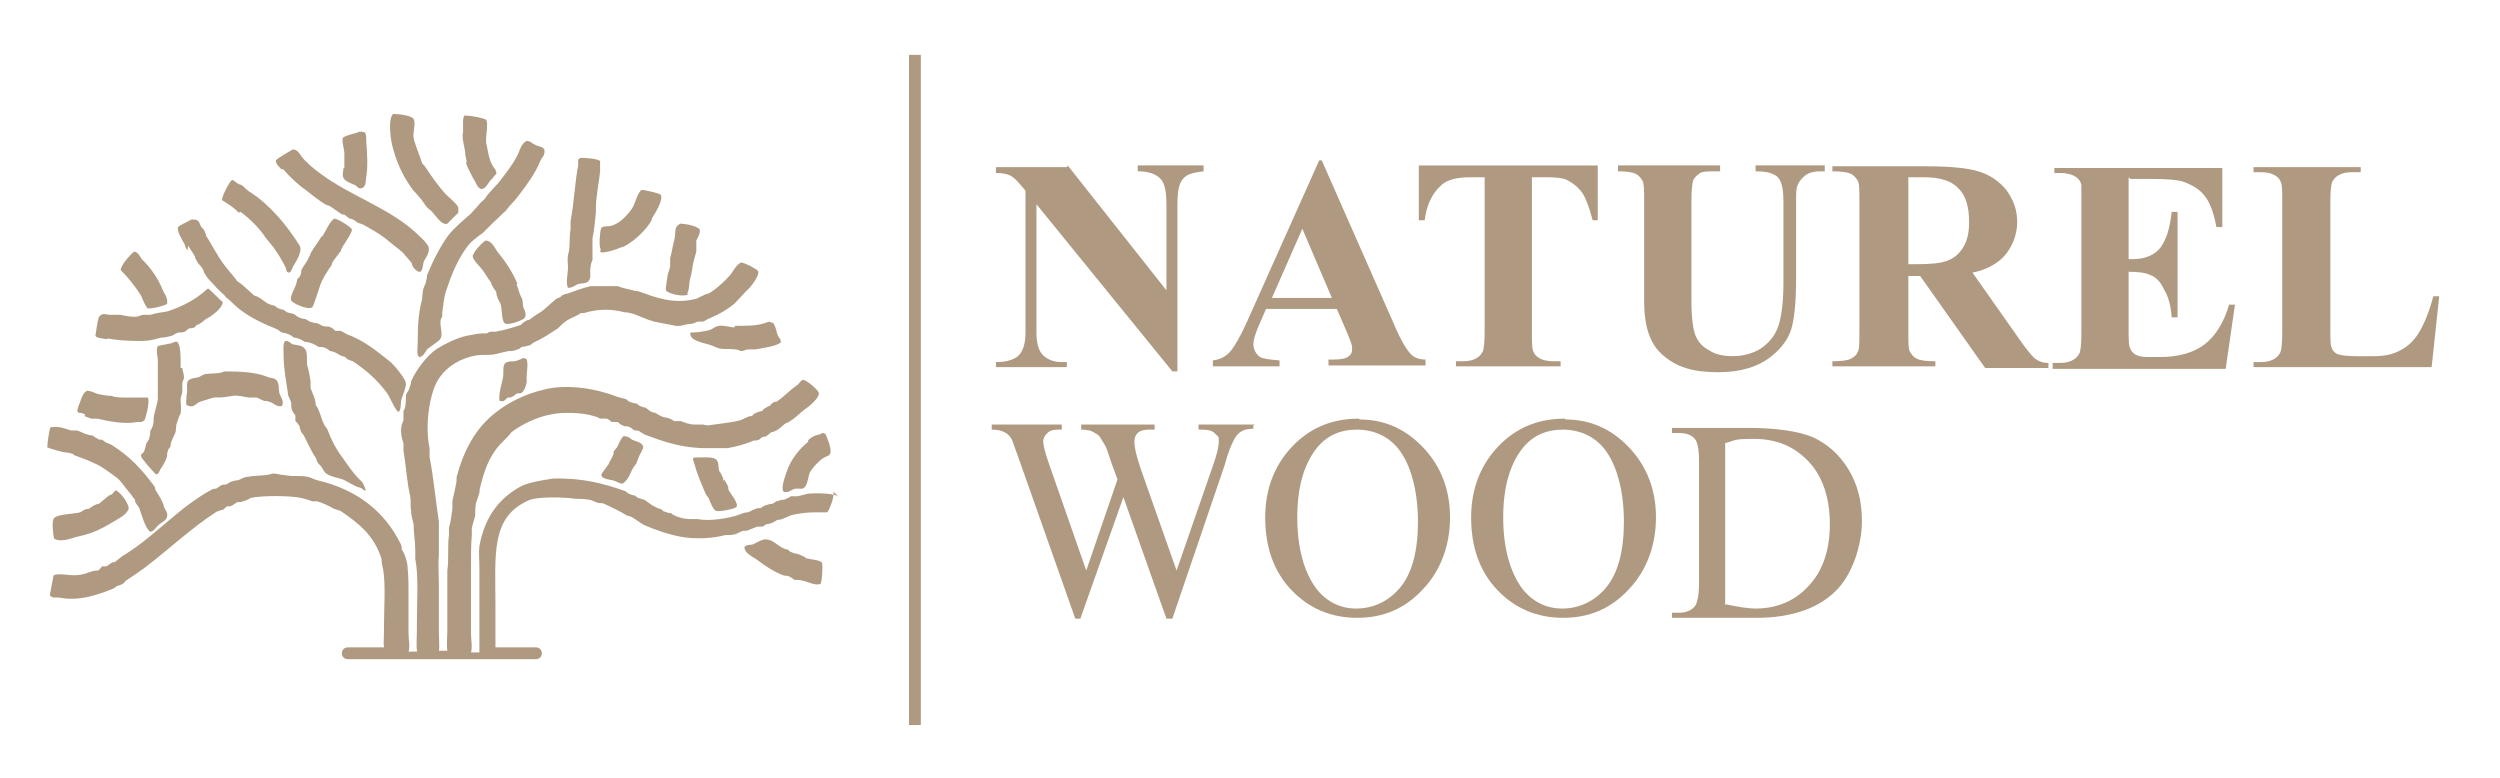 <?xml version="1.0" encoding="UTF-8"?>
<svg id="katman_1" xmlns="http://www.w3.org/2000/svg" version="1.1" viewBox="0 0 296.2 92.2">
  <!-- Generator: Adobe Illustrator 29.1.0, SVG Export Plug-In . SVG Version: 2.1.0 Build 142)  -->
  <defs>
    <style>
      .st0 {
        fill: #af9a81;
      }
    </style>
  </defs>
  <g>
    <path class="st0" d="M126.5,19.6l11.7,14.8v-10.2c0-1.4-.2-2.4-.6-2.9-.6-.7-1.5-1-2.8-1v-.7h7.8v.7c-1,.1-1.7.3-2,.5-.3.2-.6.5-.8,1-.2.5-.3,1.3-.3,2.4v19.8h-.6l-16.1-19.8v15.2c0,1.4.3,2.3.9,2.8.6.5,1.3.7,2.1.7h.6v.6h-8.4v-.6c1.3,0,2.2-.3,2.7-.8.5-.5.8-1.4.8-2.7v-16.8l-.5-.6c-.5-.6-.9-1-1.3-1.2-.4-.2-.9-.3-1.7-.3v-.7h8.4Z"/>
    <path class="st0" d="M157.8,35.3l-3.5-8.2-3.6,8.2h7.2ZM158.4,36.6h-8.4l-1,2.3c-.3.8-.5,1.4-.5,1.9s.3,1.2.8,1.5c.3.2,1.1.3,2.3.4v.7h-7.9v-.7c.9-.1,1.6-.5,2.1-1.1s1.2-1.8,2-3.6l8.5-19h.3l8.6,19.5c.8,1.9,1.5,3,2,3.5.4.4,1,.6,1.7.6v.7h-11.5v-.7h.5c.9,0,1.6-.1,1.9-.4.3-.2.4-.5.4-.8s0-.4-.1-.7c0-.1-.2-.5-.5-1.3l-1.3-3Z"/>
    <path class="st0" d="M189.3,19.6v6.5h-.6c-.4-1.5-.8-2.6-1.2-3.2-.5-.7-1.1-1.2-1.9-1.6-.4-.2-1.2-.3-2.3-.3h-1.8v18.4c0,1.2,0,2,.2,2.3.1.3.4.6.8.8.4.2.9.3,1.6.3h.8v.6h-12.4v-.6h.8c.7,0,1.2-.1,1.7-.4.3-.2.5-.4.7-.8.1-.3.2-1,.2-2.2v-18.4h-1.7c-1.6,0-2.8.3-3.5,1-1,.9-1.7,2.3-1.9,4.1h-.7v-6.5h21.3Z"/>
    <path class="st0" d="M191.5,19.6h12.3v.7h-.6c-.9,0-1.6,0-1.9.3-.3.2-.6.5-.7.8-.1.3-.2,1.2-.2,2.5v11.7c0,2.1.2,3.5.5,4.2.3.7.8,1.3,1.6,1.7.7.5,1.7.7,2.8.7s2.4-.3,3.3-.9c.9-.6,1.6-1.4,2-2.4.4-1,.7-2.8.7-5.3v-9.7c0-1.1-.1-1.8-.3-2.3-.2-.5-.5-.8-.8-.9-.5-.3-1.3-.4-2.2-.4v-.7h8.2v.7h-.5c-.7,0-1.2.1-1.7.4-.4.3-.8.7-1,1.2-.2.4-.2,1-.2,2v9.1c0,2.8-.2,4.8-.6,6.1-.4,1.2-1.3,2.4-2.7,3.4-1.4,1-3.4,1.6-5.8,1.6s-3.6-.3-4.8-.8c-1.5-.7-2.6-1.7-3.2-2.9-.6-1.2-.9-2.7-.9-4.7v-11.7c0-1.4,0-2.2-.2-2.6-.2-.3-.4-.6-.8-.8-.4-.2-1.1-.3-2.1-.3v-.7Z"/>
    <path class="st0" d="M226.1,20.9v10.4h1c1.6,0,2.8-.1,3.6-.4.8-.3,1.4-.8,1.9-1.6.5-.8.7-1.8.7-3,0-1.8-.4-3.2-1.3-4-.8-.9-2.2-1.3-4.1-1.3h-1.9ZM226.1,32.6v6.7c0,1.3,0,2.1.2,2.4.2.3.4.6.8.8.4.2,1.1.3,2.2.3v.6h-12.2v-.6c1.1,0,1.8-.1,2.2-.3.4-.2.7-.5.8-.8.2-.3.2-1.1.2-2.4v-15.5c0-1.3,0-2.1-.2-2.4-.2-.3-.4-.6-.8-.8-.4-.2-1.1-.3-2.2-.3v-.6h11c2.9,0,5,.2,6.3.6,1.3.4,2.4,1.1,3.3,2.2.8,1.1,1.3,2.3,1.3,3.8s-.6,3.2-1.9,4.4c-.8.7-1.9,1.3-3.4,1.6l5.7,8.1c.7,1,1.3,1.7,1.6,2,.5.4,1,.6,1.7.6v.6h-7.5l-7.7-10.9h-1.6Z"/>
    <path class="st0" d="M252.2,21v9.7h.5c1.5,0,2.6-.5,3.3-1.4.7-1,1.1-2.3,1.3-4.2h.7v12.5h-.7c-.1-1.4-.4-2.5-.9-3.3-.4-.9-1-1.5-1.6-1.7-.6-.3-1.5-.4-2.6-.4v6.7c0,1.3,0,2.1.2,2.4.1.3.3.5.6.7.3.2.8.3,1.5.3h1.4c2.2,0,4-.5,5.3-1.5,1.3-1,2.3-2.6,2.9-4.7h.7l-1.1,7.6h-20.5v-.7h.8c.7,0,1.2-.1,1.7-.4.3-.2.5-.4.7-.8.1-.3.2-1,.2-2.2v-15.7c0-1.1,0-1.7,0-2-.1-.4-.3-.7-.6-.9-.4-.3-1.1-.5-1.8-.5h-.8v-.6h19.9v7h-.7c-.3-1.7-.8-3-1.4-3.7-.6-.8-1.5-1.3-2.6-1.7-.7-.2-1.9-.3-3.7-.3h-2.5Z"/>
    <path class="st0" d="M289,35.1l-.9,8.4h-21.1v-.6h.8c.7,0,1.2-.1,1.7-.4.3-.2.5-.4.7-.8.1-.3.2-1,.2-2.2v-15.7c0-1.2,0-2-.2-2.3-.1-.3-.4-.6-.8-.8-.4-.2-.9-.3-1.6-.3h-.8v-.6h12.7v.6h-1c-.7,0-1.2.1-1.7.4-.3.2-.5.4-.7.8-.1.3-.2,1-.2,2.2v15.2c0,1.2,0,2,.2,2.3.1.3.4.6.8.7.3.1,1,.2,2.1.2h2c1.3,0,2.3-.2,3.2-.7.8-.4,1.6-1.1,2.2-2.1.6-1,1.2-2.4,1.7-4.3h.7Z"/>
    <path class="st0" d="M148.5,50.2v.6c-.6,0-1.1.1-1.4.3-.4.2-.7.6-1,1.2-.2.4-.6,1.3-1,2.8l-6.2,18.2h-.7l-5.1-14.4-5.1,14.4h-.6l-6.6-18.7c-.5-1.4-.8-2.2-.9-2.5-.2-.4-.5-.7-.9-.9-.4-.2-.9-.3-1.5-.3v-.6h8.3v.6h-.4c-.6,0-1,.1-1.3.4-.3.3-.5.6-.5,1s.2,1.3.7,2.7l4.4,12.6,3.7-10.8-.7-1.9-.5-1.5c-.2-.6-.5-1-.8-1.5-.1-.2-.3-.4-.5-.5-.3-.2-.5-.3-.8-.4-.2,0-.5-.1-1-.1v-.6h8.7v.6h-.6c-.6,0-1.1.1-1.4.4-.3.3-.4.6-.4,1.1s.2,1.5.7,3l4.3,12.2,4.3-12.4c.5-1.4.7-2.3.7-2.9s0-.5-.2-.7c-.2-.2-.4-.4-.6-.5-.4-.2-1-.2-1.6-.2v-.6h6.7Z"/>
    <path class="st0" d="M160.8,50.9c-2,0-3.6.7-4.8,2.2-1.5,1.9-2.3,4.6-2.3,8.2s.8,6.5,2.3,8.5c1.2,1.5,2.8,2.3,4.7,2.3s3.8-.8,5.2-2.5c1.4-1.7,2.1-4.3,2.1-7.8s-.8-6.7-2.3-8.6c-1.2-1.5-2.9-2.3-5-2.3M161.1,49.7c2.9,0,5.4,1.1,7.5,3.3,2.1,2.2,3.2,5,3.2,8.3s-1.1,6.3-3.2,8.5c-2.1,2.3-4.7,3.4-7.8,3.4s-5.7-1.1-7.8-3.3c-2.1-2.2-3.1-5.1-3.1-8.6s1.2-6.5,3.6-8.8c2.1-2,4.6-2.9,7.5-2.9"/>
    <path class="st0" d="M185.2,50.9c-2,0-3.6.7-4.8,2.2-1.5,1.9-2.3,4.6-2.3,8.2s.8,6.5,2.3,8.5c1.2,1.5,2.8,2.3,4.7,2.3s3.8-.8,5.2-2.5c1.4-1.7,2.1-4.3,2.1-7.8s-.8-6.7-2.3-8.6c-1.2-1.5-2.9-2.3-5-2.3M185.5,49.7c2.9,0,5.4,1.1,7.5,3.3,2.1,2.2,3.2,5,3.2,8.3s-1.1,6.3-3.2,8.5c-2.1,2.3-4.7,3.4-7.8,3.4s-5.7-1.1-7.8-3.3c-2.1-2.2-3.1-5.1-3.1-8.6s1.2-6.5,3.6-8.8c2.1-2,4.6-2.9,7.5-2.9"/>
    <path class="st0" d="M204.5,71.6c1.4.3,2.6.5,3.5.5,2.5,0,4.7-.9,6.3-2.7,1.7-1.8,2.5-4.3,2.5-7.3s-.8-5.6-2.5-7.4c-1.7-1.8-3.8-2.7-6.5-2.7s-2.1.2-3.4.5v19.2ZM198.1,73.2v-.6h.8c.9,0,1.6-.3,2-.9.2-.4.4-1.2.4-2.5v-14.6c0-1.4-.2-2.3-.5-2.6-.4-.5-1.1-.7-1.9-.7h-.8v-.6h9.1c3.3,0,5.9.4,7.6,1.1,1.7.8,3.1,2,4.2,3.8,1.1,1.8,1.6,3.8,1.6,6.2s-.9,5.8-2.8,7.9c-2.1,2.3-5.4,3.5-9.7,3.5h-10Z"/>
    <path class="st0" d="M61.3,33.6c-.6-1.4-1.4-2.6-2.3-3.7-.4-.5-.7-1.4-1.5-1.4-.6.5-1.2,1.1-1.5,1.8,0,.5.8,1.2,1.1,1.6.4.5.7,1.1,1.1,1.6,0,.2.1.3.2.5.1.2.3.4.4.6,0,.3.1.5.2.8.1.2.2.4.3.6.2.5.1,2,.5,2.3.4.3,1.9-.3,2.2-.5.5-.3.2-1,0-1.4-.1-.5,0-.9-.3-1.3-.2-.4-.3-1-.5-1.4"/>
    <path class="st0" d="M33.5,20c.8.9,1.7,1.8,2.7,2.5.8.6,1.6,1.3,2.5,1.8.2,0,.3.1.5.2.4.3.9.6,1.3.9.1,0,.3,0,.4.1l.5.4c.2,0,.4.1.6.2.1.1.3.2.4.3l.6.2c.9.5,1.8,1,2.6,1.6.7.6,1.4,1.1,2.1,1.7.4.5.8.9,1.1,1.3,0,.2.1.4.2.5.1.2.4.4.6.5,0,0,.1,0,.2,0,.3-.2.3-.8.4-1.2.2-.4.7-1,.6-1.6,0-.5-1.2-1.5-1.5-1.8-3.1-2.9-7.8-4.4-11.3-7-.8-.6-1.7-1.3-2.3-2.1-.2-.3-.5-.8-1-.8-.3.2-1.8,1-2,1.3-.1.4.5.9.7,1.1"/>
    <path class="st0" d="M49.1,22.7c.3.3.5.6.8.9.3.4.6,1,1.1,1.3.4.3,1.3,1.9,2,1.6,0,0,0,0,0,0l1.3-1.3c0-.1,0-.4,0-.6-.1-.4-1.1-1.2-1.5-1.6-.9-1-1.6-2-2.4-3.2-.1-.2-.3-.3-.4-.5-.3-1-.8-2-1-3-.1-.6.3-1.7,0-2.2-.2-.4-1.7-.6-2.4-.6-.7.5-.3,3.4,0,4.2.5,1.9,1.4,3.6,2.4,4.9"/>
    <path class="st0" d="M40.7,19.9c0,.3-.2.8,0,1.2.1.3,1,.7,1.3.8.3.1.4.5.8.4.6-.1.5-.8.6-1.4.2-1,.1-3,0-4,0-.4,0-.9-.1-1.1-.1-.2-.4-.2-.7-.2-.4.2-2,.5-2,.8-.1.4.2,1.4.2,1.7,0,.6,0,1.2,0,1.8"/>
    <path class="st0" d="M38.1,28c-.4.7-.9,1.3-1.3,2,0,.2-.2.4-.3.7-.2.4-.6.9-.8,1.3,0,.2,0,.4-.1.6-.1.2-.2.3-.4.5,0,.3-.1.5-.2.8-.1.3-.7,1.3-.5,1.7.1.3,2,1.2,2.5.8.1,0,.8-2.2.9-2.5.3-.9.9-1.8,1.4-2.5,0-.2.1-.3.2-.5.3-.4.6-.8.9-1.2,0-.2.2-.4.2-.5.2-.3,1.1-1.6,1.1-2-.1-.3-1.7-1.3-2.1-1.3-.6.4-1,1.5-1.4,2.1"/>
    <path class="st0" d="M28.5,25.1c1.2.9,2.2,1.9,3,3.1.3.4.6.7.9,1.1.5.7,1,1.5,1.4,2.3.2.3,0,.6.4.7.3,0,.4-.5.5-.7.3-.5,1.2-1.8.8-2.5-1.5-2.4-3.5-4.8-5.8-6.3-.4-.2-.7-.6-1.1-.9-.2,0-.3-.1-.5-.2-.2-.1-.3-.3-.6-.4-.3.2-1.2,1.9-1.2,2.4.2.2.4.2.6.4.5.3,1,.7,1.4,1.1"/>
    <path class="st0" d="M95.8,52.3c-1.1.9-2.1,2.1-2.6,3.6-.1.4-.8,2-.3,2.4h0c0,0,.2,0,.3,0,.3,0,.6-.3,1-.4h.9c.6-.3.6-1.2.8-1.8.2-.5,1.1-1.5,1.6-1.8.4-.3.8-.2.9-.7.1-.6-.4-1.7-.6-2.2-.1,0-.2-.1-.4-.1-.2.2-.5.2-.8.3-.3.1-.7.4-.9.6"/>
    <path class="st0" d="M87,38.8c-.3,0-1.5-.3-1.7-.2-.5,0-.9.4-1.2.5-.8.2-1.6.3-2.3.3,0,0,0,0,0,0-.2.9,1.4,1.2,2.1,1.4.5.1.9.4,1.4.5.6.1,1.1,0,1.8.1.2,0,.5.1.7.2.3,0,.6-.2.8-.2h.9c1-.2,2.2-.3,3-.8,0-.1,0-.2,0-.3-.1-.2-.3-.4-.4-.7-.1-.4-.2-.8-.4-1.2-.1-.2-.4-.2-.6-.3-.9.4-1.9.5-3.2.5-.3,0-.5,0-.8,0"/>
    <path class="st0" d="M50.6,32.4c0,.3,0,.5-.1.8,0,.3-.2.6-.3.9-.2.5-.1,1.2-.3,1.8-.3,1.2-.4,2.6-.4,4.1s-.2,2.1.2,2.3h0c.4,0,.7-.6.9-.9.3-.3,1.5-1,1.6-1.3.3-.6-.1-1.4,0-2.1,0-.2.1-.3.2-.5,0-.2,0-.3,0-.5.1-.7.2-1.7.4-2.4.7-2.1,1.4-3.8,2.5-5.3.5-.7,1.2-1.2,1.9-1.7.4-.4.9-.9,1.3-1.3.5-.4.9-.9,1.4-1.3.5-.7,1.1-1.2,1.6-1.9.9-1.2,1.9-2.5,2.5-4,.2-.5.6-.6.5-1.4-.3-.4-.7-.3-1.2-.6-.3-.1-.4-.4-.9-.4-.7.3-.8,1.2-1.2,1.9-.6,1.1-1.4,2.1-2.1,3-.3.4-.6.6-.9,1-.3.3-.6.7-.8,1-.2.2-.5.4-.7.7-.3.3-.6.7-.9,1-.9.8-1.9,1.6-2.7,2.6-1,1.4-1.8,3-2.5,4.7"/>
    <path class="st0" d="M71.1,29.7c0,0,0,.1.1.2.5.1,2-.4,2.4-.6.2,0,.5-.2.7-.3,1.1-.7,2.2-1.7,2.9-2.9,0-.2.1-.3.2-.5.2-.3,1.2-1.9.9-2.5-.1-.2-1.9-.6-2.3-.6-.4.3-.7,1.3-.9,1.8-.3.7-1.1,1.5-1.6,1.9-.4.3-.8.5-1.3.6-.4,0-.9,0-1,.3-.1.3-.3,2.1,0,2.5"/>
    <path class="st0" d="M22.3,29.1c.2.4.6.9.8,1.3,0,.2.1.3.2.5.2.4.6.7.8,1.1,0,.2.1.3.2.5.3.5.7.9,1.1,1.3.3.4.8.8,1.2,1.2.1.1.2.3.4.4.5.4,1,1,1.6,1.4,1.2.9,2.7,1.6,4.2,2.2.2.1.4.3.6.4.2,0,.5.1.8.2.2.1.4.2.6.4.3,0,.5.1.8.2.2.1.3.2.5.3.3,0,.6.1.9.2.2.1.5.2.7.4.3,0,.5,0,.8.1.2.1.4.2.6.4.2,0,.5.1.7.2.2.1.3.2.5.3l.6.2.3.3c.2,0,.4.2.6.2,1.5,1,2.9,2.2,4,3.7.4.5,1,2.1,1.4,2.3.4-.2.2-1.1.4-1.6.2-.5.4-1.1.5-1.6,0-.5-.3-.8-.4-1-.5-.7-1.1-1.5-1.8-2-1.5-1.2-2.9-2.3-4.8-3-.2-.1-.5-.3-.7-.4h-.7c-.2-.3-.5-.4-.7-.5-.3,0-.5,0-.8-.1-.2-.1-.4-.2-.6-.3-.3,0-.6-.1-.9-.2-.2-.1-.3-.2-.5-.3-.3,0-.5-.1-.8-.2-.2-.1-.4-.3-.6-.4l-.8-.2c-.1-.1-.3-.2-.4-.3-.2,0-.4-.1-.7-.2l-.4-.3c-.2,0-.4-.1-.7-.2-.4-.2-.8-.6-1.2-.8l-.5-.2c-.3-.3-.7-.6-1-.9-.3-.3-.7-.6-1-.8-.5-.7-1.1-1.3-1.6-2-.8-1.1-1.4-2.3-2.1-3.4,0-.2-.1-.4-.2-.6-.1-.2-.3-.3-.4-.5-.3-.6-.2-.8-1.1-.8-.3.2-1.5.7-1.6.9-.2.5.6,1.7.8,2.1,0,.2.2.5.3.7"/>
    <path class="st0" d="M55.2,19.3c.2.6.6,1.3.9,1.9.3.4.4,1,.9,1.2.5,0,.8-.6,1-.9.3-.3.5-.6.8-.9.1-.4-.4-.8-.5-1.1-.4-.7-.5-1.7-.7-2.6-.1-.6.3-2.3,0-2.7-.2-.2-1.8-.5-2.3-.5,0,0-.2,0-.3,0-.3.6,0,1.5-.2,2.3,0,.6.2,1.4.3,1.9,0,.4.1.8.2,1.3"/>
    <path class="st0" d="M68.3,33.7c.6-.2,1.2,0,1.5-.5.3-.4,0-1.1.2-1.7,0-.2.1-.5.2-.7v-1.1c0-.4,0-1,0-1.5.2-.9.3-2,.4-3,0-.6,0-1.3.1-1.9.1-1,.3-2,.4-3,0-.3,0-1,0-1.2-.2-.3-1.7-.4-2.3-.4,0,0-.2.1-.3.2,0,.2,0,.5,0,.7-.4,2.1-.5,4.6-.9,6.6,0,.3,0,.7,0,1-.2,1,0,2.1-.3,3-.1.5,0,1,0,1.5,0,.6-.3,1.9,0,2.4.5,0,.7-.2,1.1-.4"/>
    <path class="st0" d="M81.4,34.8c.3-.4.2-1.3.4-1.9.2-.6.2-1.3.4-2,.1-.4.2-.7.3-1.1v-1.3c.2-.4.5-.9.4-1.3-.2-.4-1.7-.7-2.3-.7-.8.4-.5,1-.7,1.9-.2.7-.3,1.5-.5,2.2,0,.3,0,.7,0,1-.1.3-.2.7-.3,1,0,.3-.3,1.6-.2,1.8.2.4,2.3.9,2.7.4"/>
    <path class="st0" d="M99.4,58.9c-.4-.5-2.8-.5-3.7-.4-.4.1-.8.2-1.2.3h-.8c-.3.2-.5.3-.8.4-.3,0-.6.1-.9.2-.2.1-.3.2-.5.3-.3,0-.6.1-.9.2-.2.1-.3.2-.5.3-.2,0-.4,0-.6.1-.3.1-.6.3-.9.4-.4,0-.8.2-1.1.3-1.1.4-3.5.8-4.8.5h-.9c-.5,0-1.1-.1-1.6-.3-.2-.1-.5-.2-.7-.4-.3,0-.5-.1-.8-.2-.1,0-.3-.2-.4-.3-.3,0-.5-.2-.8-.3-.4-.2-.8-.6-1.2-.8-.2,0-.5-.2-.7-.2-.1-.1-.3-.2-.4-.3-.2,0-.4-.1-.7-.2-.1-.1-.3-.2-.4-.3-2.5-.9-5.1-1.6-8.6-1.5l-1.2.2c-1.1.2-2.1.4-2.9.9-2.4,1.4-4,3.6-4.6,6.9-.1.8,0,1.7,0,2.6v8c0,.7,0,1.4,0,2h-1c.2-.6,0-1.6,0-2.2v-7.9c0-1.3,0-2.7.1-3.8,0-.2,0-.5,0-.7,0-.4.3-1.1.4-1.6,0-.5,0-1,.1-1.5l.4-1.2c0-.4.1-.7.2-1.1.6-2.3,1.3-3.8,2.8-5.2.3-.3.6-.6.8-.9,1.2-.9,3-1.8,4.7-2.1,1.3-.3,3.6-.2,4.7.1.4.1.8.2,1.1.4.2,0,.5,0,.7,0,.3,0,.5.3.7.4h.7c.3.3.5.4.8.5.2,0,.4,0,.6.1.2.1.4.3.6.4.3,0,.5,0,.7.2.2.1.3.2.5.3,2.2.8,4.3,1.6,7.3,1.6s1.7,0,2.5,0c1.1-.2,2.2-.5,3.1-.9.2,0,.4,0,.6-.1.1,0,.2-.2.4-.3.2-.1.4,0,.6-.2l.5-.4c.2,0,.4-.1.6-.2.4-.2.8-.7,1.2-.9.1,0,.3-.1.4-.2.7-.4,1.3-1.1,1.9-1.5.3-.2,1.7-1.3,1.5-1.9-.1-.3-1.4-1.5-1.9-1.5-.3.2-.4.4-.6.6-.9.6-1.6,1.4-2.5,2-.1,0-.3,0-.4.1-.1.1-.3.2-.4.4-.2,0-.4.2-.6.3-.1,0-.2.2-.3.3-.2,0-.4.1-.7.2-.2.1-.4.2-.5.4-.2,0-.3,0-.5.1-.3.1-.6.3-.9.4-1.2.3-2.5.4-3.8.6-.3,0-.5-.1-.7-.1-.3,0-.6,0-.9,0-.6,0-1.1-.2-1.6-.4h-.8c-.3-.2-.5-.3-.8-.4-.3,0-.5-.1-.8-.2-.2-.1-.5-.3-.7-.4-.2,0-.4-.1-.6-.2l-.5-.4c-.2,0-.4-.1-.7-.2-.1-.1-.3-.2-.4-.3-.3,0-.5-.1-.8-.2-.1,0-.3-.2-.4-.3-.4-.1-.8-.2-1.1-.3-2.3-.9-5.9-1.6-8.8-.8-2.1.5-4.1,1.5-5.6,2.7-2.3,1.8-3.7,4.3-4.6,7.6,0,.3,0,.7-.1,1-.1.6-.3,1.3-.4,1.9,0,.3,0,.6,0,.9-.1.7-.2,1.6-.4,2.2v.9c-.2,1.2,0,2.9-.2,4.2,0,2.4,0,4.8,0,7.2,0,.5-.1,1.7,0,2.3h-1c.1-.5,0-1.4,0-2v-5.8c0-1.1-.1-2.5,0-3.5,0-.5,0-.9,0-1.4,0-.9,0-1.7,0-2.6-.4-2.5-.6-5.1-1.1-7.6v-1.1c-.6-2.7,0-6.8,1.2-8.4.9-1.3,2.5-2.3,4.4-2.6.7-.1,1.3,0,2-.1.5-.1,1.2-.3,1.7-.4.4,0,.7,0,1.1-.2.2,0,.4-.2.5-.3.3,0,.6-.1,1-.2.1-.1.3-.2.4-.3,1.1-.5,2-1.1,2.9-1.7.3-.3.6-.6.9-.8.5-.4,1-.5,1.5-.8.1,0,.2-.2.3-.2.2,0,.5,0,.7-.1,1.5-.4,3-.4,4.5,0,.4,0,.7.1,1.1.2.8.3,1.6.7,2.4.9.8.2,1.7.3,2.5.5.7.1,1.2-.2,1.6-.2.5,0,.8-.2,1.1-.3.2,0,.4,0,.6,0,.3-.1.5-.3.8-.4,1.2-.5,2-1,2.9-1.7.5-.5,1-1.1,1.5-1.6.3-.2,1.6-1.8,1.3-2.3-.1-.2-1.6-1-2-1-.6.3-.9,1-1.3,1.5-.6.7-1.8,1.8-2.6,2.2-.3,0-.5.2-.8.3-.2.1-.4.2-.6.3-2.8.7-4.9-.2-6.9-.9-.3,0-.7-.1-1-.2-.5-.1-.9-.2-1.4-.4h-.7c-.6,0-1.4,0-1.9,0-.2,0-.4,0-.6,0-.9.2-2,.6-2.8.9-.2,0-.4.1-.6.2-.1.1-.2.2-.4.3-.1,0-.3.1-.4.2-.5.4-1,.9-1.5,1.3-.4.3-.8.5-1.2.8-.1.1-.3.2-.4.3-.2,0-.4.1-.5.2-.2.1-.3.2-.5.4-.9.3-1.9.6-3,.8-.2,0-.3,0-.5,0-.2,0-.4.1-.5.2-.2,0-.3,0-.5,0-.7,0-1.3.2-2,.3-1.2.3-2.4.9-3.4,1.5-1.2.8-2.5,2.5-3.1,3.9,0,.3-.1.5-.2.8,0,.2-.3.5-.4.8,0,.5,0,.9-.1,1.4,0,.2-.2.4-.2.6,0,.3,0,.7,0,1l-.2.5c-.2.8,0,1.7.2,2.2,0,.3,0,.6,0,.9.3,1.7.4,3.7.8,5.4.1.6,0,1.2.1,1.7,0,.5.2,1.2.3,1.6,0,1,.2,2.1.2,3.1,0,.3,0,.7,0,1,.4,2,.2,4.9.2,7.2s-.1,3,0,3.8h-1c.2-.5,0-1.5,0-2.2v-4.7c0-1,0-2-.1-2.9,0-.4-.1-1-.3-1.5-.1-.3-.2-.5-.4-.8,0-.2,0-.4-.1-.6-1.9-3.9-5.2-6.5-9.9-7.6-.4-.1-.7-.3-1.1-.4-.9-.2-1.8,0-2.7-.2-.5,0-.9-.2-1.5-.2-.7.3-2.1.2-3,.4-.4,0-.8.3-1.1.4-.3,0-.6.1-.9.2-.2.1-.3.2-.5.3-.2,0-.4,0-.6.1-.2.1-.4.3-.6.4-.2,0-.3,0-.5.1-3.9,2.1-6.6,5.4-10.3,7.7-.4.2-.8.6-1.2.9-.1,0-.3,0-.4.1-.2.1-.4.3-.6.4h-.5c-.2.2-.3.4-.5.5-.2,0-.5,0-.7.1-.4.1-.8.3-1.4.4-1,.2-2.1-.2-3,0-.1,0-.2.1-.2.3,0,.1-.4,2-.4,2.1,0,.1.2.2.4.3.2,0,.5,0,.7,0,2.4.5,4.8-.4,6.5-1.1.1-.1.3-.2.4-.3.2,0,.4-.1.6-.2.1-.1.3-.2.4-.4.8-.5,1.5-1,2.2-1.5,2.9-2.2,5.5-4.7,8.6-6.7.2,0,.4-.2.7-.2.2-.1.3-.3.5-.4.2,0,.4,0,.6-.1l.6-.4c.2,0,.5,0,.7-.1.3-.1.6-.2.9-.4,1.2-.3,4.7-.3,6,0,.4.1.8.2,1.3.4.2,0,.4,0,.6,0,.7.2,1.5.6,2,.9.2,0,.5.2.7.2,2.2,1.5,4,2.9,4.9,5.7,0,.4.1.9.2,1.3.3,1.8.1,4.3.1,6.4s-.1,2.2,0,2.8h-4.3c-.4,0-.7.3-.7.7s.3.7.7.7h22.3c.4,0,.7-.3.7-.7s-.3-.7-.7-.7h-4.8c0-.4,0-.9,0-1.3v-3.5c0-6.2-.6-10.6,3.9-12.6,1-.5,4.3-.4,5.6-.2.5,0,1,0,1.5.1.4,0,.8.3,1.2.4.2,0,.5,0,.7.1.9.4,1.9.9,2.7,1.4.2,0,.4.1.6.2.4.2,1,.7,1.4.9,1.4.6,2.8,1.1,4.4,1.4,1.6.3,3.8.2,5.2-.2.4,0,.8,0,1.2-.1.3-.1.6-.3.9-.4.2,0,.5,0,.7-.1.3-.1.7-.3,1-.4.2,0,.4,0,.6,0,.2-.1.4-.2.5-.3.3,0,.5-.1.8-.2.2-.1.3-.2.5-.3.3,0,.6-.1.8-.2.3-.1.6-.3,1-.4.9-.2,1.8-.3,2.8-.3.4,0,.9,0,1.3,0,.2-.1,1-2.1.7-2.5"/>
    <path class="st0" d="M9.1,63.6c2-.4,3.2-1.1,4.7-2,.5-.3,1.1-.6,1.4-1.2.3-.5-1-2.2-1.5-2.3-.2.1-.3.4-.5.5-.1,0-.3.1-.4.2-.4.3-.7.6-1.1.9-.2,0-.4.1-.6.2-.2.1-.4.3-.6.4-.2,0-.3,0-.5.1l-.5.3c-.7.2-2.7.2-3.1.7-.3.3-.1,2,0,2.4.7.5,2,0,2.7-.2"/>
    <path class="st0" d="M61,42.8c-.4,0-.8,0-1.1.2-.4.3-.2,1.2-.3,1.7-.1.6-.6,2.1-.4,2.8,0,0,0,0,.1,0,.5.2.6-.3.9-.4.2,0,.3,0,.5-.1.2-.1.4-.3.6-.4.1,0,.3,0,.4,0,.4-.2.6-.8.7-1.3v-.7c0-.4.2-1.6,0-2,0-.1-.2-.1-.4-.2-.3.2-.7.3-1,.4"/>
    <path class="st0" d="M95.4,66c-.3-.1-.6-.3-1-.4-.2,0-.5-.1-.7-.2-.1,0-.2-.2-.4-.3-.2,0-.4-.1-.6-.2-.6-.3-1.2-1-2-1-.2,0-.5.1-.7.2l-.8.4c-.4.1-.7,0-1,.3,0,.8,1.1,1.2,1.6,1.6.9.7,2,1.4,3.1,1.8.2,0,.4,0,.6.1.2.1.4.2.6.4.3,0,.7,0,1,.1.6.1,1.4.6,2.1.4.2-.2.3-2.2.2-2.5-.2-.4-1.5-.4-2-.6"/>
    <path class="st0" d="M74,51.6c-.5.3-.6.9-.9,1.4l-.4.5c0,.2,0,.3-.1.5-.1.3-.4.7-.5,1l-.8,1.1c-.3.7,1.1.7,1.6.9.2.1.4.2.7.3.1,0,.2,0,.3-.1.6-.4.8-1.3,1.2-1.9.1-.1.2-.3.3-.4.1-.3.2-.5.3-.8,0-.1.6-1,.5-1.2-.1-.5-.9-.6-1.3-.8-.3-.2-.4-.4-.9-.4"/>
    <path class="st0" d="M85.7,57c0-.2,0-.4-.1-.5-.1-.2-.2-.5-.4-.7-.1-.4,0-1.1-.4-1.4-.4-.3-1.6-.2-2.3-.2-.2,0-.4,0-.4.2,0,0,.5,1.7.6,1.9.3.8.6,1.5.9,2.2.1.2.3.4.4.6.1.3.5,1.3.8,1.4.3.2,2.2-.2,2.4-.4.5-.3-.8-1.8-.9-2.1,0-.2,0-.3-.1-.5-.1-.2-.3-.5-.4-.7"/>
    <path class="st0" d="M12.7,40.1c1.1.2,2.4.3,3.8.3s1.8-.2,2.6-.4c.4,0,.8-.1,1.2-.2.3-.1.5-.3.8-.4.3,0,.5,0,.8-.1l.5-.4c.2,0,.4,0,.6-.1.1,0,.2-.2.3-.3.2,0,.4-.2.6-.3.2-.1.3-.3.5-.4.6-.3,1.9-1.2,2-2-.6-.5-1.1-1.1-1.7-1.6,0,0,0,0-.1,0-1.3,1.2-2.9,2.1-4.8,2.7-.7.1-1.3.2-2,.4-.3,0-.5,0-.8,0-.2,0-.4.1-.7.2-.7.1-1.5-.1-2-.2-.5,0-.9,0-1.3,0-.3,0-.7-.2-1,0-.1,0-.2.2-.3.3-.1.2-.4,2.1-.4,2.2.2.3,1,.3,1.4.4"/>
    <path class="st0" d="M17.3,36.5c.4.2,2.3-.3,2.5-.5.1-.8-.3-1.1-.5-1.6-.5-1.3-1.4-2.6-2.3-3.5-.4-.3-.5-1-1.1-1.1-.4.3-1.6,1.6-1.6,2.2.9.9,1.7,1.9,2.4,3,.2.4.5,1.3.8,1.5"/>
    <path class="st0" d="M34.5,47.7c0,.3,0,.6.1.9.1.2.2.4.4.6v.7c.1,0,.5.6.5.6,0,.2.1.5.2.7.1.1.2.3.3.4.5,1,.9,1.9,1.5,2.8,0,.2.1.3.2.5l.3.3c.3.4.4.8.8,1,.5.3,1.2.4,1.8.6.7.3,1.3.8,2.1,1,.2,0,.4.4.6.3.1,0-.3-.9-.4-1-.9-.8-1.7-2-2.4-3-.7-.9-1.3-2.1-1.7-3.2-.1-.2-.3-.4-.4-.6-.3-.6-.4-1.2-.7-1.8,0-.2-.3-.4-.3-.6,0-.3-.1-.6-.2-.9-.1-.3-.3-.7-.4-1,0-.3,0-.5,0-.8-.1-.6-.2-1.3-.4-1.9-.1-.7.1-1.6-.3-2-.3-.4-.9-.4-1.4-.5-.3-.1-.4-.4-.8-.4,0,0,0,0-.1,0-.3.2-.2,1.2-.2,1.7,0,1.6.3,3,.5,4.4,0,.5.3.8.4,1.2"/>
    <path class="st0" d="M8.7,53.9c.8.3,1.7.6,2.5,1,.8.3,1.8,1.1,2.5,1.6.6.4,1,1.1,1.5,1.7.3.3.5.7.8,1,0,.2,0,.3.1.4.1.2.3.4.4.6.3.8.7,2.4,1.3,2.8.4,0,.7-.6,1-.8.3-.3.9-.5,1-1,.1-.5-.3-.9-.4-1.2,0-.2-.1-.4-.2-.6-.2-.5-.6-1-.8-1.4,0-.2-.1-.4-.2-.5-1.4-1.9-2.9-3.5-5-4.8l-.7-.3-.4-.3c-.2,0-.4,0-.5-.1-.2-.1-.4-.2-.6-.4-.3,0-.6-.1-.9-.2-.3-.1-.6-.3-1-.4-.2,0-.5,0-.7,0-.7-.2-1.2-.5-2.2-.4,0,0-.1,0-.2,0-.2.3-.4,2.1-.4,2.4.4.2,1.6.5,2.1.6.3,0,.7.1,1,.2"/>
    <path class="st0" d="M22.4,48.1c.6.2.8-.3,1.3-.5.6-.2,1-.3,1.6-.5.5,0,1.1,0,1.6-.1.3,0,.9-.2,1.3-.1.4,0,1,.2,1.4.2.3,0,.6,0,.8,0,.3.1.6.3.9.4.2,0,.4,0,.6.1.5.1.9.7,1.5.5.3-.5-.1-1-.3-1.5-.1-.5,0-1.1-.3-1.5-.2-.3-.6-.3-1-.4-1.4-.6-3.2-.7-5.2-.7-.6.3-1.3.2-2.1.3-.4,0-.7.3-1,.4-.4.1-.9.1-1.2.4-.3.4,0,1-.2,1.7,0,.5-.1.9,0,1.2"/>
    <path class="st0" d="M10,49.3c.3.1.5.2.8.3.2,0,.4,0,.7,0,1.4.3,3.1.7,4.8.4.1,0,.3,0,.4,0,.1,0,.3-.1.4-.2.2-.3.7-2.4.4-2.7,0,0-2,0-2.4,0-.8,0-1.4,0-1.9-.2-.5,0-1-.1-1.5-.2-.5-.1-.8-.4-1.4-.4-.6.3-.7,1.2-1,1.8,0,.2-.3.6,0,.8.3,0,.6.1.8.2"/>
    <path class="st0" d="M21.4,43.6c0-.2,0-.5,0-.7,0-.7,0-2-.4-2.4-.1,0-.2,0-.3,0-.5.3-1.4.3-2,.5-.2.3-.1,1.1,0,1.5,0,.7,0,1.4,0,2.2,0,.5,0,1,0,1.6,0,.3,0,.7,0,1-.1.7-.4,1.5-.5,2.2,0,.5,0,.8-.2,1.2,0,.1-.2.3-.2.4,0,.2,0,.5-.1.7,0,.3-.3.6-.4.8,0,.2-.1.5-.2.8,0,.2-.3.3-.4.5,0,.3.2.5.3.6.1.2,1.4,1.7,1.5,1.7.3,0,.4-.4.5-.6.3-.4.7-1.1.8-1.6,0-.2,0-.4.1-.6,0-.2.2-.3.3-.5,0-.3.1-.6.2-.8l.4-.9c.1-.4,0-.8.2-1.2.1-.3.2-.7.4-1,.1-.6,0-1.1,0-1.7,0-.3.2-.6.2-.9,0-.3,0-.7,0-1,0-.2.2-.4.2-.7,0-.4-.2-.8-.2-1.1"/>
  </g>
  <rect class="st0" x="107.7" y="6.5" width="1.4" height="79.4"/>
</svg>